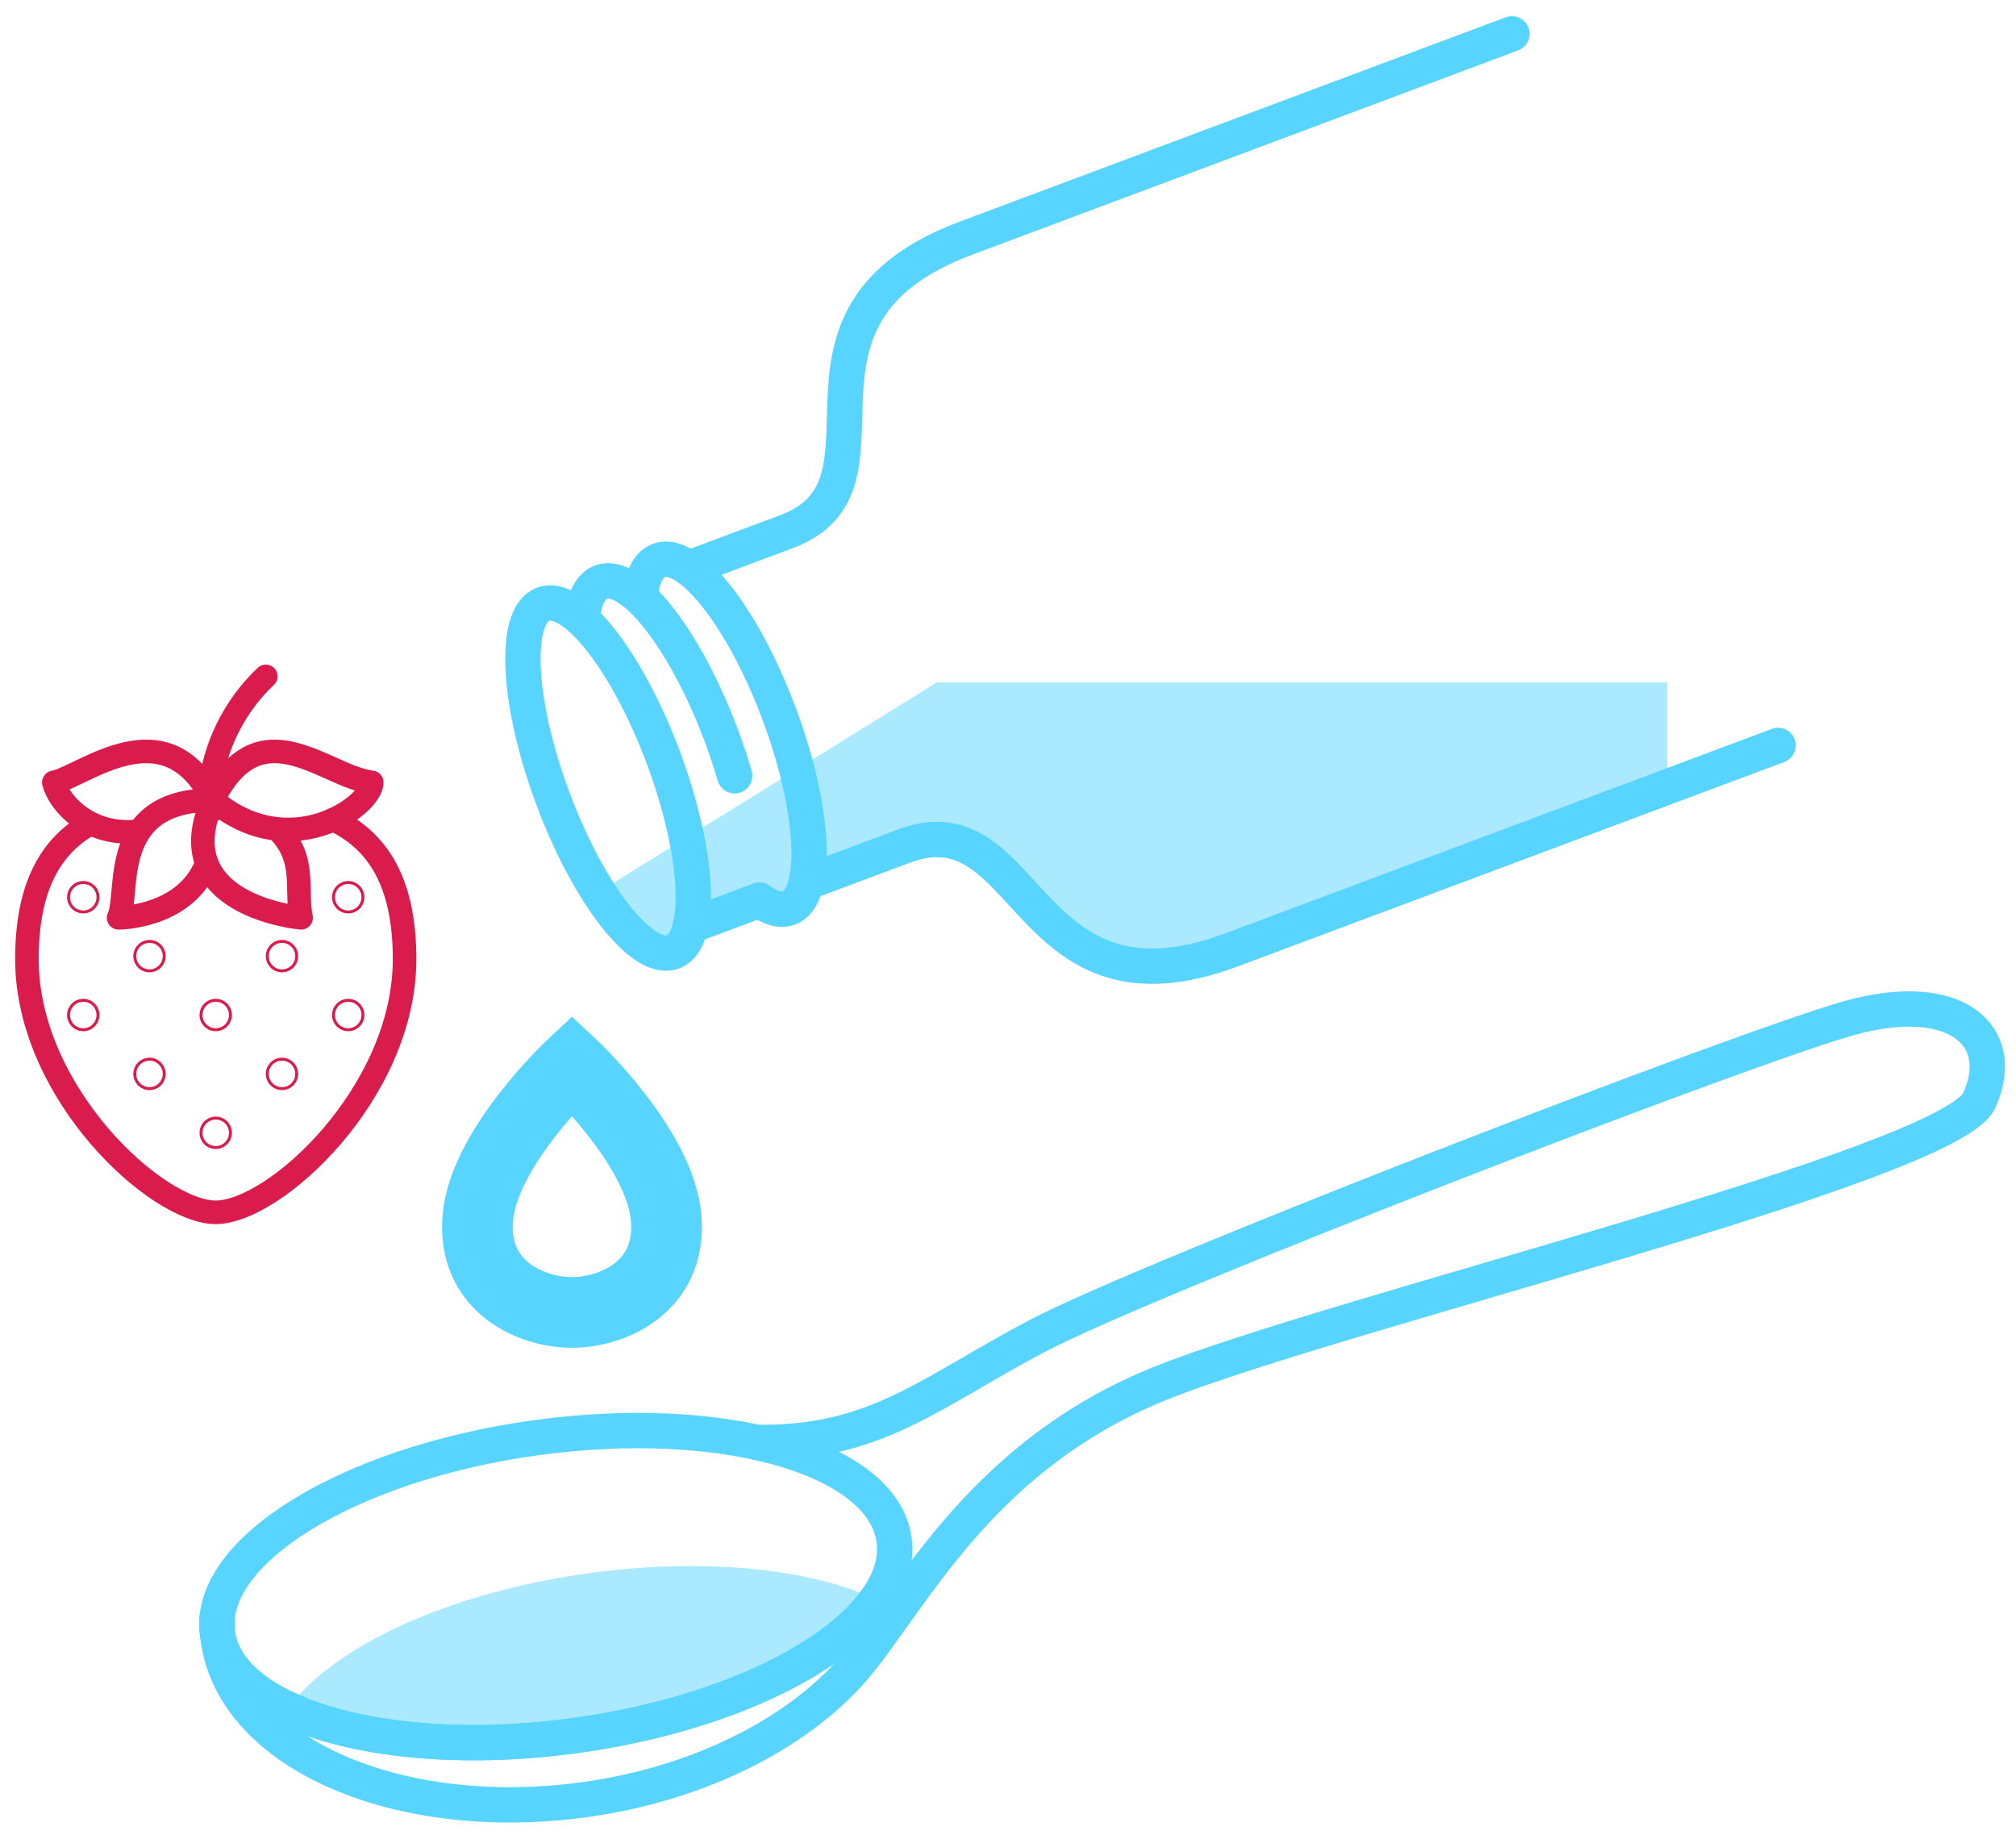 <svg version="1.1" id="Layer_3" xmlns="http://www.w3.org/2000/svg" xmlns:xlink="http://www.w3.org/1999/xlink" x="0px" y="0px" viewBox="0 0 342.38 311.58" style="enable-background:new 0 0 342.38 311.58;" xml:space="preserve">
      <style type="text/css">
        .strawberry_st0{opacity:0.5;fill:#57D4FF;}
        .strawberry_st1{fill:none;stroke:#57D4FF;stroke-width:12;stroke-miterlimit:10;}
        .strawberry_st2{fill:none;stroke:#57D4FF;stroke-width:6;stroke-linecap:round;stroke-linejoin:round;stroke-miterlimit:10;}
        .strawberry_st3{fill:none;stroke:#DA1C4D;stroke-width:4;stroke-linecap:round;stroke-linejoin:round;stroke-miterlimit:10;}
        .strawberry_st4{fill:none;stroke:#DA1C4D;stroke-width:0.5;stroke-miterlimit:10;}
      </style>
      <path class="strawberry_st0" d="M283.14,115.84v17.77c-19.77,7.39-51.07,19.1-73.9,27.64c-35.6,13.31-34.16-25.66-55.7-17.6
        c-8.31,3.11-14.52,5.43-16.62,6.21c-0.53,2.25-1.5,3.77-2.94,4.31c-1.43,0.53-3.16,0.03-5.04-1.32l-11.68,4.36v0.01
        c-0.53,2.25-1.51,3.77-2.94,4.3c-3.23,1.21-8-2.87-12.62-10.07l0.44-0.28l14.48-8.97l10.58-6.56l8.11-5.03l23.83-14.77H283.14z"></path>
      <path class="strawberry_st0" d="M148.9,271.59c-7.3,10.39-26.98,19.73-51.01,23.06c-19.74,2.74-37.75,0.78-49.02-4.45
        c7.3-10.4,26.98-19.74,51.01-23.07C119.61,264.39,137.63,266.36,148.9,271.59z"></path>
      <path class="strawberry_st1" d="M97.14,222.84c7,0,16.96-4.44,16-16c-1-12-16-26-16-26s-15,14-16,26C80.18,218.4,90.14,222.84,97.14,222.84z"></path>
      <line class="strawberry_st2" x1="128.94" y1="152.85" x2="117.25" y2="157.22"></line>
      <path class="strawberry_st2" d="M136.92,149.86c2.1-0.78,8.31-3.11,16.62-6.21c21.54-8.06,20.1,30.92,55.7,17.6
        c35.59-13.31,91.79-34.33,92.73-34.68"></path>
      <line class="strawberry_st2" x1="99.14" y1="103.14" x2="97.29" y2="103.83"></line>
      <line class="strawberry_st2" x1="108.97" y1="99.46" x2="107.12" y2="100.16"></line>
      <path class="strawberry_st2" d="M116.96,96.48c1.94-0.73,8.15-3.05,16.62-6.21c21.54-8.06-5.12-36.52,30.47-49.83S255.83,6.1,256.77,5.75"></path>
      <path class="strawberry_st2" d="M108.97,99.46c0.54-2.25,1.51-3.77,2.94-4.3s3.16-0.03,5.04,1.32c4.94,3.54,10.95,12.89,15.36,24.68
        c4.41,11.79,6.01,22.79,4.61,28.7c-0.54,2.25-1.51,3.77-2.94,4.3c-1.43,0.54-3.16,0.03-5.04-1.32"></path>
      <ellipse transform="matrix(0.937 -0.35 0.35 0.937 -39.705 44.549)" class="strawberry_st2" cx="103.28" cy="132.02" rx="10" ry="31.5"></ellipse>
      <path class="strawberry_st2" d="M124.77,131.72c-0.65-2.24-1.41-4.54-2.29-6.88c-3.97-10.61-9.23-19.25-13.84-23.45
        c-0.51-0.47-1.01-0.88-1.52-1.24c-1.88-1.35-3.61-1.85-5.04-1.32c-1.42,0.53-2.4,2.05-2.94,4.3"></path>
      <line class="strawberry_st2" x1="98.8" y1="105.06" x2="98.81" y2="105.07"></line>
      <path class="strawberry_st2" d="M48.87,290.2c-6.85-3.18-11.21-7.57-11.94-12.84c-1.93-13.95,22.22-28.83,53.95-33.23
        c31.73-4.4,59.02,3.35,60.96,17.3c0.47,3.39-0.6,6.83-2.94,10.16"></path>
      <path class="strawberry_st2" d="M148.9,271.59c-7.3,10.39-26.98,19.73-51.01,23.06c-19.74,2.74-37.75,0.78-49.02-4.45"></path>
      <path class="strawberry_st2" d="M148.9,271.59c-7.3,10.39-26.98,19.73-51.01,23.06c-19.74,2.74-37.75,0.78-49.02-4.45"></path>
      <path class="strawberry_st2" d="M128.57,244.91c20.26,0.25,29.29-8.45,47.57-18.07c19-10,120-49,138-54s27,3,22,14s-109,36-139,48
        c-22.5,9-34.88,24.75-43.59,36.9c-2.91,4.04-5.41,7.7-7.74,10.56c-9.05,11.11-25.89,20.4-46.41,23.25
        c-31.73,4.39-59.64-7.78-62.33-27.2c-0.02-0.15-0.04-0.31-0.05-0.46c-0.01-0.04-0.02-0.08-0.02-0.12c-0.12-0.99-0.15-2-0.13-2.99
        c0-0.02,0-0.05,0-0.07"></path>
      <path class="strawberry_st3" d="M56.61,139.16c7.45,3.53,12.1,10.51,12.1,23.68c0,22.74-22.07,43-32.07,43s-32.07-20.26-32.07-43
        c0-12.33,4.07-19.23,10.7-22.95"></path>
      <path class="strawberry_st3" d="M36.14,135.84c-0.01,0-0.01,0-0.02,0c-0.21,0-0.42,0-0.63,0.01"></path>
      <path class="strawberry_st3" d="M35.47,138.09c-0.07-2.7,0.2-5.85,1.17-9.25c2.12-7.45,6.47-12.08,8.5-14"></path>
      <path class="strawberry_st3" d="M36.14,135.84c-8-16-22-4-27-3c0.91,3.63,5.92,8.9,13.56,8.36"></path>
      <path class="strawberry_st3" d="M36.14,135.84c-18,0-14,16-16,20c0,0,10.98,0,14.78-8.77"></path>
      <path class="strawberry_st3" d="M47.14,140.84c5,5,3,10,4,15c0,0-23-2-15-20"></path>
      <path class="strawberry_st3" d="M36.14,135.84c8-16,19-4,27-3C63.14,136.84,49.14,146.84,36.14,135.84"></path>
      <path class="strawberry_st4" d="M14.14,154.84c-1.38,0-2.5-1.12-2.5-2.5s1.12-2.5,2.5-2.5s2.5,1.12,2.5,2.5S15.52,154.84,14.14,154.84z
         M61.64,152.34c0-1.38-1.12-2.5-2.5-2.5s-2.5,1.12-2.5,2.5s1.12,2.5,2.5,2.5S61.64,153.72,61.64,152.34z M27.89,162.34
        c0-1.38-1.12-2.5-2.5-2.5c-1.38,0-2.5,1.12-2.5,2.5s1.12,2.5,2.5,2.5C26.77,164.84,27.89,163.72,27.89,162.34z M50.39,162.34
        c0-1.38-1.12-2.5-2.5-2.5s-2.5,1.12-2.5,2.5s1.12,2.5,2.5,2.5S50.39,163.72,50.39,162.34z M16.64,172.34c0-1.38-1.12-2.5-2.5-2.5
        s-2.5,1.12-2.5,2.5s1.12,2.5,2.5,2.5S16.64,173.72,16.64,172.34z M39.14,172.34c0-1.38-1.12-2.5-2.5-2.5s-2.5,1.12-2.5,2.5
        s1.12,2.5,2.5,2.5S39.14,173.72,39.14,172.34z M61.64,172.34c0-1.38-1.12-2.5-2.5-2.5s-2.5,1.12-2.5,2.5s1.12,2.5,2.5,2.5
        S61.64,173.72,61.64,172.34z M27.89,182.34c0-1.38-1.12-2.5-2.5-2.5c-1.38,0-2.5,1.12-2.5,2.5s1.12,2.5,2.5,2.5
        C26.77,184.84,27.89,183.72,27.89,182.34z M50.39,182.34c0-1.38-1.12-2.5-2.5-2.5s-2.5,1.12-2.5,2.5s1.12,2.5,2.5,2.5
        S50.39,183.72,50.39,182.34z M39.14,192.34c0-1.38-1.12-2.5-2.5-2.5s-2.5,1.12-2.5,2.5s1.12,2.5,2.5,2.5S39.14,193.72,39.14,192.34z
        "></path>
      </svg>